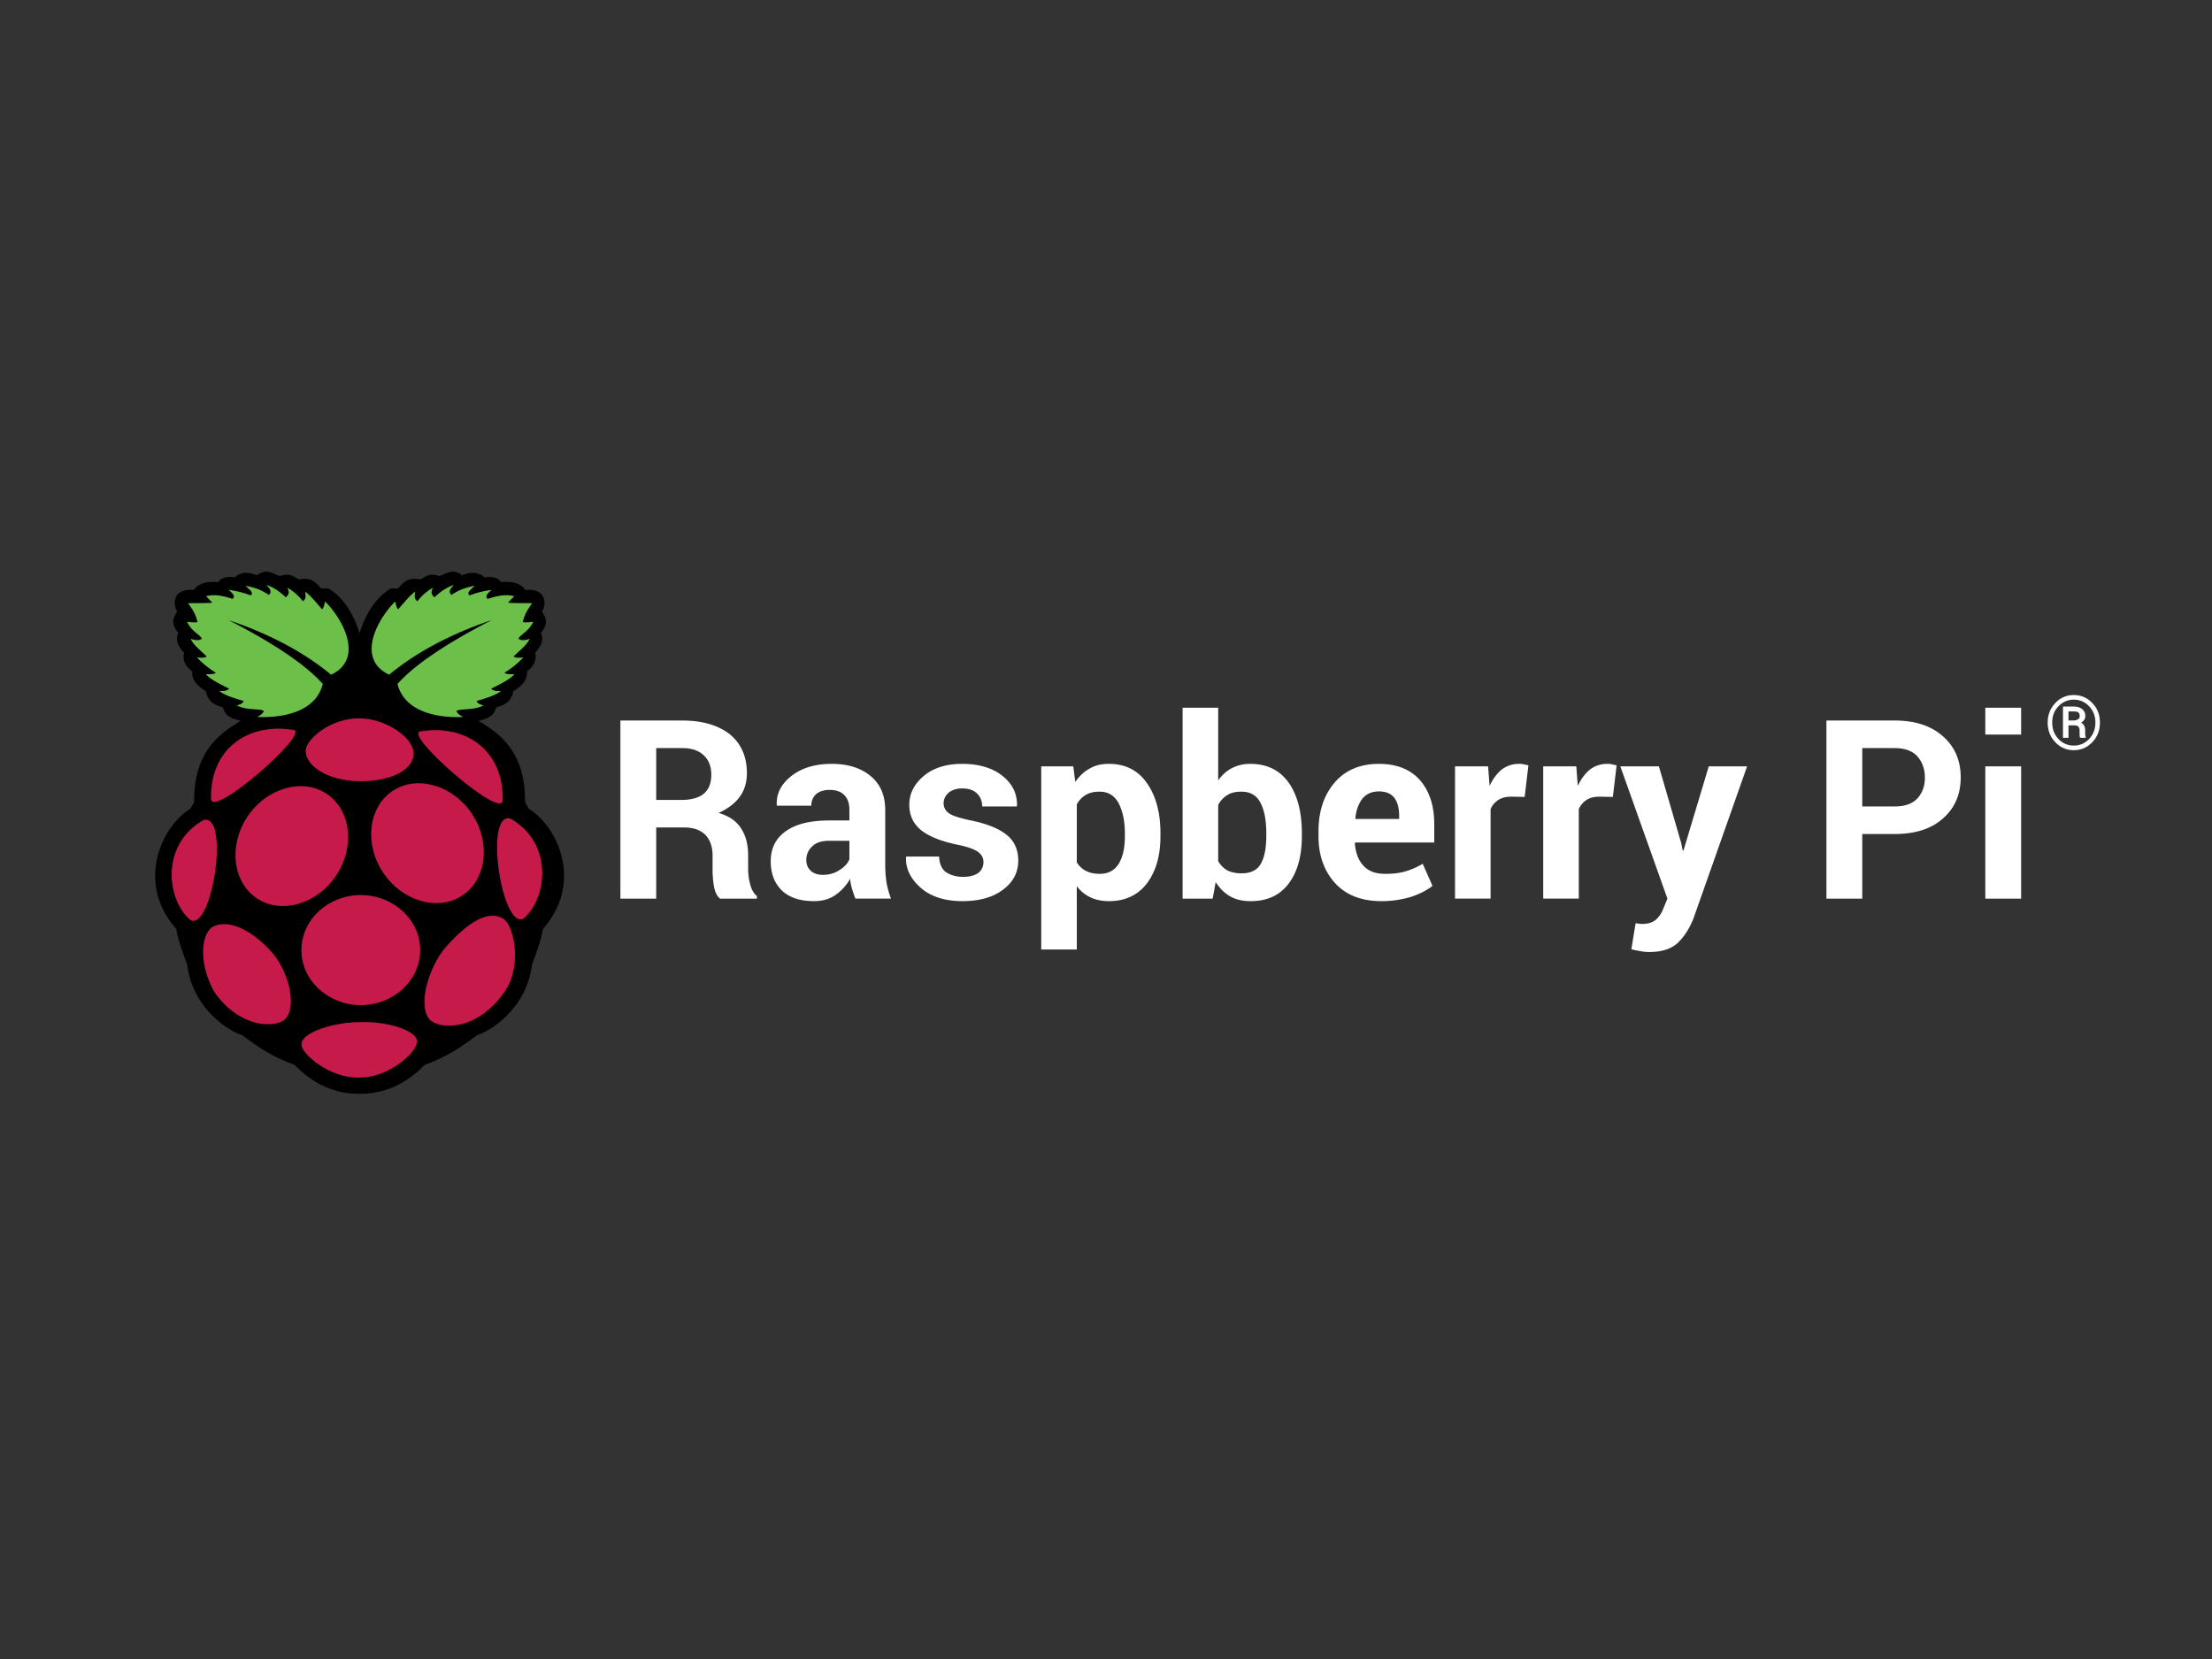 <svg viewBox="0 0 256 192" xmlns="http://www.w3.org/2000/svg" fill-rule="evenodd" clip-rule="evenodd" stroke-linejoin="round" stroke-miterlimit="2"><rect x="0" y="0" width="256" height="192" fill="#333333" stroke="none"/><path fill="none" d="M0 0h256v192H0z"/><path d="M30.764 66.158c-.306.009-.635.122-1.008.416-.915-.352-1.801-.475-2.594.243-1.224-.159-1.622.169-1.924.552-.269-.006-2.011-.277-2.81.915-2.008-.237-2.643 1.181-1.924 2.504-.41.635-.835 1.263.125 2.473-.34.674-.129 1.405.67 2.29-.211.948.203 1.617.947 2.138-.139 1.296 1.189 2.05 1.586 2.319.152.756.47 1.469 1.987 1.863.25 1.126 1.162 1.32 2.045 1.557-2.919 1.696-5.421 3.928-5.404 9.405l-.428.762c-3.346 2.035-6.357 8.576-1.649 13.892.308 1.664.823 2.859 1.283 4.183.687 5.33 5.169 7.826 6.351 8.121 1.733 1.32 3.578 2.572 6.074 3.449 2.354 2.428 4.904 3.353 7.468 3.352h.114c2.563.001 5.114-.924 7.467-3.352 2.497-.877 4.343-2.129 6.075-3.449 1.182-.295 5.664-2.791 6.351-8.121.459-1.323.975-2.519 1.282-4.183 4.708-5.316 1.698-11.858-1.649-13.892l-.428-.763c.017-5.476-2.485-7.708-5.404-9.405.883-.236 1.795-.431 2.045-1.557 1.517-.394 1.835-1.107 1.987-1.863.397-.268 1.725-1.022 1.586-2.319.743-.521 1.158-1.19.947-2.138.799-.884 1.01-1.616.67-2.29.96-1.21.534-1.837.125-2.472.718-1.323.084-2.741-1.924-2.504-.799-1.192-2.542-.921-2.811-.916-.301-.382-.699-.71-1.923-.551-.793-.718-1.68-.595-2.595-.243-1.085-.857-1.804-.17-2.624.09-1.315-.43-1.616.159-2.262.398-1.434-.303-1.869.357-2.557 1.053l-.799-.016c-2.163 1.275-3.237 3.87-3.618 5.204-.381-1.334-1.453-3.93-3.615-5.204l-.799.016c-.689-.696-1.124-1.356-2.558-1.053-.646-.239-.946-.828-2.261-.398-.539-.171-1.035-.525-1.618-.507h.001v.001z" fill-rule="nonzero"/><path d="M26.466 71.768c5.732 2.957 9.066 5.348 10.892 7.385-.935 3.751-5.817 3.922-7.601 3.817.365-.171.67-.375.777-.687-.447-.319-2.036-.034-3.145-.656.427-.089.626-.175.826-.489-1.049-.334-2.176-.623-2.84-1.175.357.003.693.079 1.16-.245-.938-.505-1.939-.907-2.718-1.679.486-.013 1.009-.005 1.161-.183a10.503 10.503 0 01-2.183-1.772c.678.082.965.012 1.129-.106-.648-.665-1.47-1.227-1.862-2.046.504.174.965.241 1.298-.015-.221-.498-1.166-.792-1.71-1.954.531.051 1.093.116 1.205 0-.245-1.004-.668-1.568-1.083-2.153 1.136-.017 2.857.005 2.779-.091l-.702-.717c1.109-.3 2.245.048 3.069.305.369-.292-.007-.662-.459-1.039.943.127 1.795.344 2.565.642.412-.371-.268-.742-.595-1.115 1.456.277 2.073.665 2.687 1.054.445-.427.025-.789-.275-1.16 1.097.407 1.664.932 2.259 1.449.202-.272.513-.472.137-1.129.78.45 1.368.98 1.801 1.572.484-.307.288-.726.291-1.114.81.659 1.324 1.361 1.954 2.046.127-.093.238-.406.335-.901 1.934 1.876 4.666 6.6.703 8.473-3.37-2.78-7.395-4.802-11.855-6.317l-.007-.004-.001.001.008.003zm30.434-.004c-4.463 1.517-8.49 3.539-11.86 6.321-3.963-1.874-1.231-6.598.703-8.473.097.495.208.808.335.9.63-.685 1.144-1.386 1.954-2.045.002.387-.191.807.291 1.114.433-.592 1.021-1.123 1.8-1.573-.374.658-.064.858.138 1.13.595-.518 1.162-1.043 2.259-1.449-.3.371-.72.733-.275 1.159.614-.388 1.231-.777 2.687-1.053-.327.371-1.006.743-.595 1.115.77-.299 1.622-.516 2.565-.642-.452.377-.829.746-.458 1.039.824-.258 1.959-.605 3.068-.306l-.702.717c-.078.097 1.643.075 2.779.092-.415.584-.838 1.149-1.085 2.153.114.116.677.051 1.207 0-.544 1.162-1.489 1.456-1.709 1.954.331.256.793.189 1.297.015-.392.819-1.214 1.381-1.863 2.046.165.118.451.188 1.13.106-.6.647-1.324 1.239-2.183 1.772.152.178.675.17 1.16.183-.778.772-1.778 1.174-2.717 1.679.467.324.801.248 1.16.245-.663.552-1.793.841-2.84 1.175.2.313.4.4.824.489-1.109.622-2.696.337-3.144.656.108.312.413.516.779.687-1.785.105-6.667-.066-7.603-3.817 1.827-2.038 5.162-4.43 10.898-7.389h.002-.002z" fill="#6cc04a" fill-rule="nonzero"/><path d="M41.786 118.296c2.76-.122 6.466.889 6.473 2.229.046 1.3-3.361 4.239-6.656 4.183-3.414.147-6.761-2.797-6.717-3.817-.052-1.497 4.156-2.664 6.9-2.595zm9.804-8.69c-2.127 2.491-3.311 7.035-1.759 8.498 1.483 1.137 5.465.978 8.406-3.104 2.136-2.741 1.421-7.319.201-8.535-1.813-1.402-4.414.392-6.848 3.14v.001zm-20.001.75c1.965 2.368 2.861 6.529 1.221 7.756-1.552.936-5.32.55-8-3.298-1.807-3.229-1.573-6.515-.305-7.48 1.897-1.155 4.828.405 7.084 3.022zm17.04-.432v.066c0 3.476-3.103 6.337-6.874 6.337-3.77 0-6.871-2.861-6.871-6.337v-.066c0-3.477 3.101-6.338 6.871-6.338 3.771 0 6.874 2.861 6.874 6.338zm-25.082-15.02c3.074-.824 1.038 12.719-1.464 11.608-2.752-2.213-3.638-8.695 1.464-11.608zm35.529-.169c-3.075-.825-1.037 12.72 1.464 11.609 2.751-2.214 3.637-8.697-1.465-11.609h.001zm-21.298-2.882c2.829 1.853 3.347 6.117 1.147 9.445-2.199 3.329-6.337 4.543-9.166 2.69-2.827-1.853-3.345-6.117-1.145-9.445 2.198-3.329 6.336-4.543 9.164-2.69zm7.686-.337c-2.828 1.853-3.346 6.117-1.146 9.445 2.2 3.329 6.337 4.543 9.166 2.689 2.828-1.853 3.346-6.117 1.146-9.446-2.2-3.327-6.337-4.542-9.166-2.689v.001zm3.167-6.867c5.305-.896 9.719 2.256 9.542 8.01-.175 2.206-11.498-7.681-9.542-8.01zm-14.66-.169c-5.307-.896-9.721 2.257-9.543 8.01.175 2.206 11.497-7.681 9.543-8.01zm7.622-1.341c-3.168-.083-6.206 2.35-6.214 3.761-.009 1.714 2.503 3.47 6.235 3.514 3.81.027 6.241-1.405 6.253-3.175.014-2.004-3.465-4.132-6.276-4.101l.002.001z" fill="#c51a4a" fill-rule="nonzero"/><path d="M75.944 95.767v8.234h-4.145V83.388h7.161c2.348 0 4.174.551 5.508 1.595 1.304 1.072 1.972 2.58 1.972 4.493 0 1.044-.262 1.972-.842 2.754-.55.754-1.362 1.363-2.435 1.856 1.218.348 2.088.957 2.609 1.797.552.841.812 1.885.812 3.102v1.508c0 .58.058 1.189.232 1.827.145.608.406 1.072.783 1.391v.29h-4.262c-.377-.29-.609-.812-.725-1.508a12.154 12.154 0 01-.144-2.029v-1.45c0-1.014-.29-1.826-.841-2.406-.58-.551-1.363-.841-2.407-.841h-3.276zm0-3.189h2.928c1.16 0 2.03-.261 2.581-.725.58-.492.869-1.217.869-2.203 0-.928-.289-1.681-.869-2.232-.58-.551-1.392-.841-2.493-.841h-3.016v6.001zm23.054 11.423c-.145-.348-.261-.725-.377-1.101a5.486 5.486 0 01-.232-1.189 5.724 5.724 0 01-1.681 1.855c-.696.493-1.537.725-2.493.725-1.624 0-2.841-.406-3.711-1.217-.87-.842-1.305-1.972-1.305-3.393 0-1.508.58-2.667 1.74-3.479 1.16-.841 2.841-1.247 5.044-1.247h2.32v-1.217c0-.725-.174-1.305-.58-1.711-.377-.406-.957-.608-1.711-.608-.667 0-1.188.174-1.565.492-.348.319-.551.754-.551 1.334h-3.972l-.029-.087c-.058-1.305.493-2.406 1.71-3.363 1.189-.928 2.755-1.392 4.668-1.392 1.827 0 3.334.464 4.465 1.392 1.131.928 1.711 2.232 1.711 3.972v6.32c0 .725.058 1.392.144 2.03.116.637.29 1.275.522 1.884h-4.117zm-3.769-2.754c.725 0 1.363-.174 1.914-.551.58-.348.957-.754 1.16-1.247v-2.145h-2.32c-.87 0-1.536.203-1.971.638a2.086 2.086 0 00-.696 1.594c0 .522.174.928.522 1.247.319.29.783.464 1.391.464zm18.588-1.479c0-.464-.203-.87-.638-1.188-.464-.319-1.276-.609-2.465-.841-1.768-.377-3.131-.899-4.059-1.624-.956-.754-1.42-1.739-1.42-2.986 0-1.304.58-2.406 1.682-3.334 1.101-.928 2.609-1.392 4.435-1.392 1.943 0 3.508.464 4.668 1.392 1.16.928 1.71 2.058 1.682 3.45l-.03.087h-4c0-.609-.203-1.131-.609-1.507-.377-.378-.957-.58-1.711-.58-.638 0-1.159.174-1.565.492-.377.348-.58.754-.58 1.218 0 .464.203.87.609 1.16.406.29 1.217.551 2.435.812 1.885.376 3.276.927 4.204 1.652.927.725 1.391 1.74 1.391 3.015 0 1.392-.608 2.523-1.797 3.392-1.16.87-2.725 1.305-4.668 1.305-2.029 0-3.653-.522-4.812-1.537-1.189-1.043-1.769-2.203-1.711-3.537l.029-.087h3.798c.029.812.29 1.421.783 1.798.522.348 1.188.551 2 .551.783 0 1.363-.174 1.769-.464.377-.319.579-.725.579-1.247h.001zm20.485-3.015c0 2.29-.521 4.088-1.565 5.479-1.044 1.363-2.522 2.059-4.378 2.059-.812 0-1.536-.145-2.145-.435a4.082 4.082 0 01-1.595-1.304v7.334h-4.116V88.693h3.711l.232 1.798c.464-.667 1.014-1.189 1.652-1.537.638-.377 1.363-.551 2.232-.551 1.885 0 3.364.725 4.407 2.233 1.044 1.478 1.565 3.421 1.565 5.827v.29zm-4.116-.29c0-1.45-.261-2.609-.725-3.508-.493-.899-1.218-1.334-2.204-1.334-.637 0-1.159.116-1.594.377a2.741 2.741 0 00-1.044 1.102v6.697c.25.419.611.761 1.044.986.435.232.957.348 1.624.348.985 0 1.71-.406 2.203-1.189.464-.783.696-1.826.696-3.189v-.29zm20.481.29c0 2.29-.493 4.117-1.507 5.479-1.044 1.392-2.493 2.059-4.436 2.059-.899 0-1.681-.174-2.348-.551-.667-.377-1.218-.928-1.682-1.652l-.348 1.913h-3.479V81.909h4.117v8.408c.435-.609.957-1.102 1.595-1.421.608-.319 1.333-.493 2.116-.493 1.942 0 3.421.725 4.465 2.204 1.014 1.449 1.508 3.421 1.508 5.856v.29h-.001zm-4.116-.29c0-1.478-.204-2.667-.668-3.537-.434-.87-1.159-1.305-2.232-1.305-.638 0-1.188.116-1.623.406a2.82 2.82 0 00-1.044 1.131v6.494c.246.444.607.815 1.044 1.073.463.232 1.015.348 1.652.348 1.073 0 1.827-.377 2.233-1.102.434-.754.638-1.826.638-3.218v-.29zm13.32 7.828c-2.29 0-4.088-.696-5.363-2.088-1.276-1.42-1.914-3.218-1.914-5.421v-.58c0-2.29.609-4.146 1.856-5.624 1.246-1.45 2.957-2.175 5.131-2.175 2.059 0 3.653.638 4.755 1.885 1.101 1.276 1.653 2.957 1.653 5.102v2.117h-9.133l-.058.087c.087 1.044.377 1.913.957 2.551.58.667 1.42.986 2.551.986.928 0 1.711-.087 2.348-.29.638-.174 1.305-.464 2.001-.87l1.13 2.551c-.608.494-1.449.928-2.493 1.276a11.743 11.743 0 01-3.421.493zm-.29-12.698c-.812 0-1.449.29-1.913.84-.435.58-.725 1.334-.812 2.291l.029.057h5.044v-.318c0-.899-.174-1.595-.55-2.117-.377-.493-.957-.753-1.798-.753zm16.871.637l-1.537-.029c-.608 0-1.101.116-1.507.377a2.337 2.337 0 00-.899 1.073v10.35h-4.116V88.694h3.827l.173 2.261c.377-.812.841-1.42 1.392-1.884a3.254 3.254 0 012-.667c.203 0 .377 0 .551.058.174.029.348.058.551.116l-.435 3.653v-.001zm10.208 0l-1.537-.029c-.609 0-1.102.116-1.508.377a2.335 2.335 0 00-.898 1.073v10.35H178.6V88.694h3.827l.174 2.261c.377-.812.841-1.42 1.391-1.884a3.256 3.256 0 012.001-.667c.203 0 .377 0 .551.058.174.029.348.058.55.116l-.434 3.653v-.001zm7.91 5.335l.174.87h.087l2.928-9.742h4.436l-6.205 17.598c-.434 1.102-1.014 2.03-1.768 2.783-.754.726-1.856 1.102-3.363 1.102-.348 0-.667-.029-.957-.087-.319-.058-.666-.116-1.102-.231l.494-3.016c.116.029.26.029.405.058.145.029.261.029.377.029.667 0 1.189-.174 1.566-.493.376-.348.666-.754.84-1.246l.493-1.189-5.45-15.308h4.465l2.58 8.872zm20.953-1.044v7.48h-4.146V83.388h7.886c2.378 0 4.233.609 5.596 1.826 1.362 1.189 2.058 2.784 2.058 4.755 0 1.972-.696 3.566-2.058 4.755-1.363 1.217-3.218 1.797-5.596 1.797h-3.74zm0-3.189h3.74c1.16 0 2.03-.29 2.638-.928.58-.637.87-1.42.87-2.406 0-.986-.29-1.797-.87-2.464-.58-.638-1.478-.957-2.638-.957h-3.74v6.755zm18.388 10.669h-4.146V88.694h4.146v15.307zm0-18.99h-4.146v-3.102h4.146v3.102zm3.072-1.385c0-.89.297-1.649.881-2.26a2.838 2.838 0 012.147-.925c.837 0 1.544.306 2.138.925.593.611.88 1.37.88 2.26 0 .898-.296 1.658-.88 2.268-.594.62-1.309.925-2.138.925a2.834 2.834 0 01-2.147-.925c-.584-.61-.881-1.37-.881-2.268zm.524 0c0 .75.235 1.378.724 1.893a2.359 2.359 0 001.78.768c.689 0 1.282-.253 1.771-.768.48-.515.724-1.143.724-1.893 0-.751-.244-1.379-.724-1.885-.489-.506-1.082-.768-1.771-.768-.698 0-1.291.262-1.78.768-.489.506-.724 1.134-.724 1.885zm1.884.323v1.439h-.637v-3.621h1.196c.427 0 .768.096 1.012.288.245.192.375.471.375.829a.734.734 0 01-.131.428c-.078.122-.2.226-.358.323.166.078.28.2.358.357.079.157.114.332.114.55v.236c0 .113.008.217.017.313a.766.766 0 00.053.227v.07h-.655a.87.87 0 01-.052-.262c0-.122-.009-.235-.009-.357v-.227c0-.201-.043-.349-.14-.445-.095-.096-.253-.148-.462-.148h-.681zm0-.567h.576a.963.963 0 00.515-.131c.14-.088.21-.21.21-.367 0-.2-.053-.349-.166-.428-.105-.087-.306-.122-.576-.122h-.558v1.048h-.001z" fill="#fff" fill-rule="nonzero"/></svg>